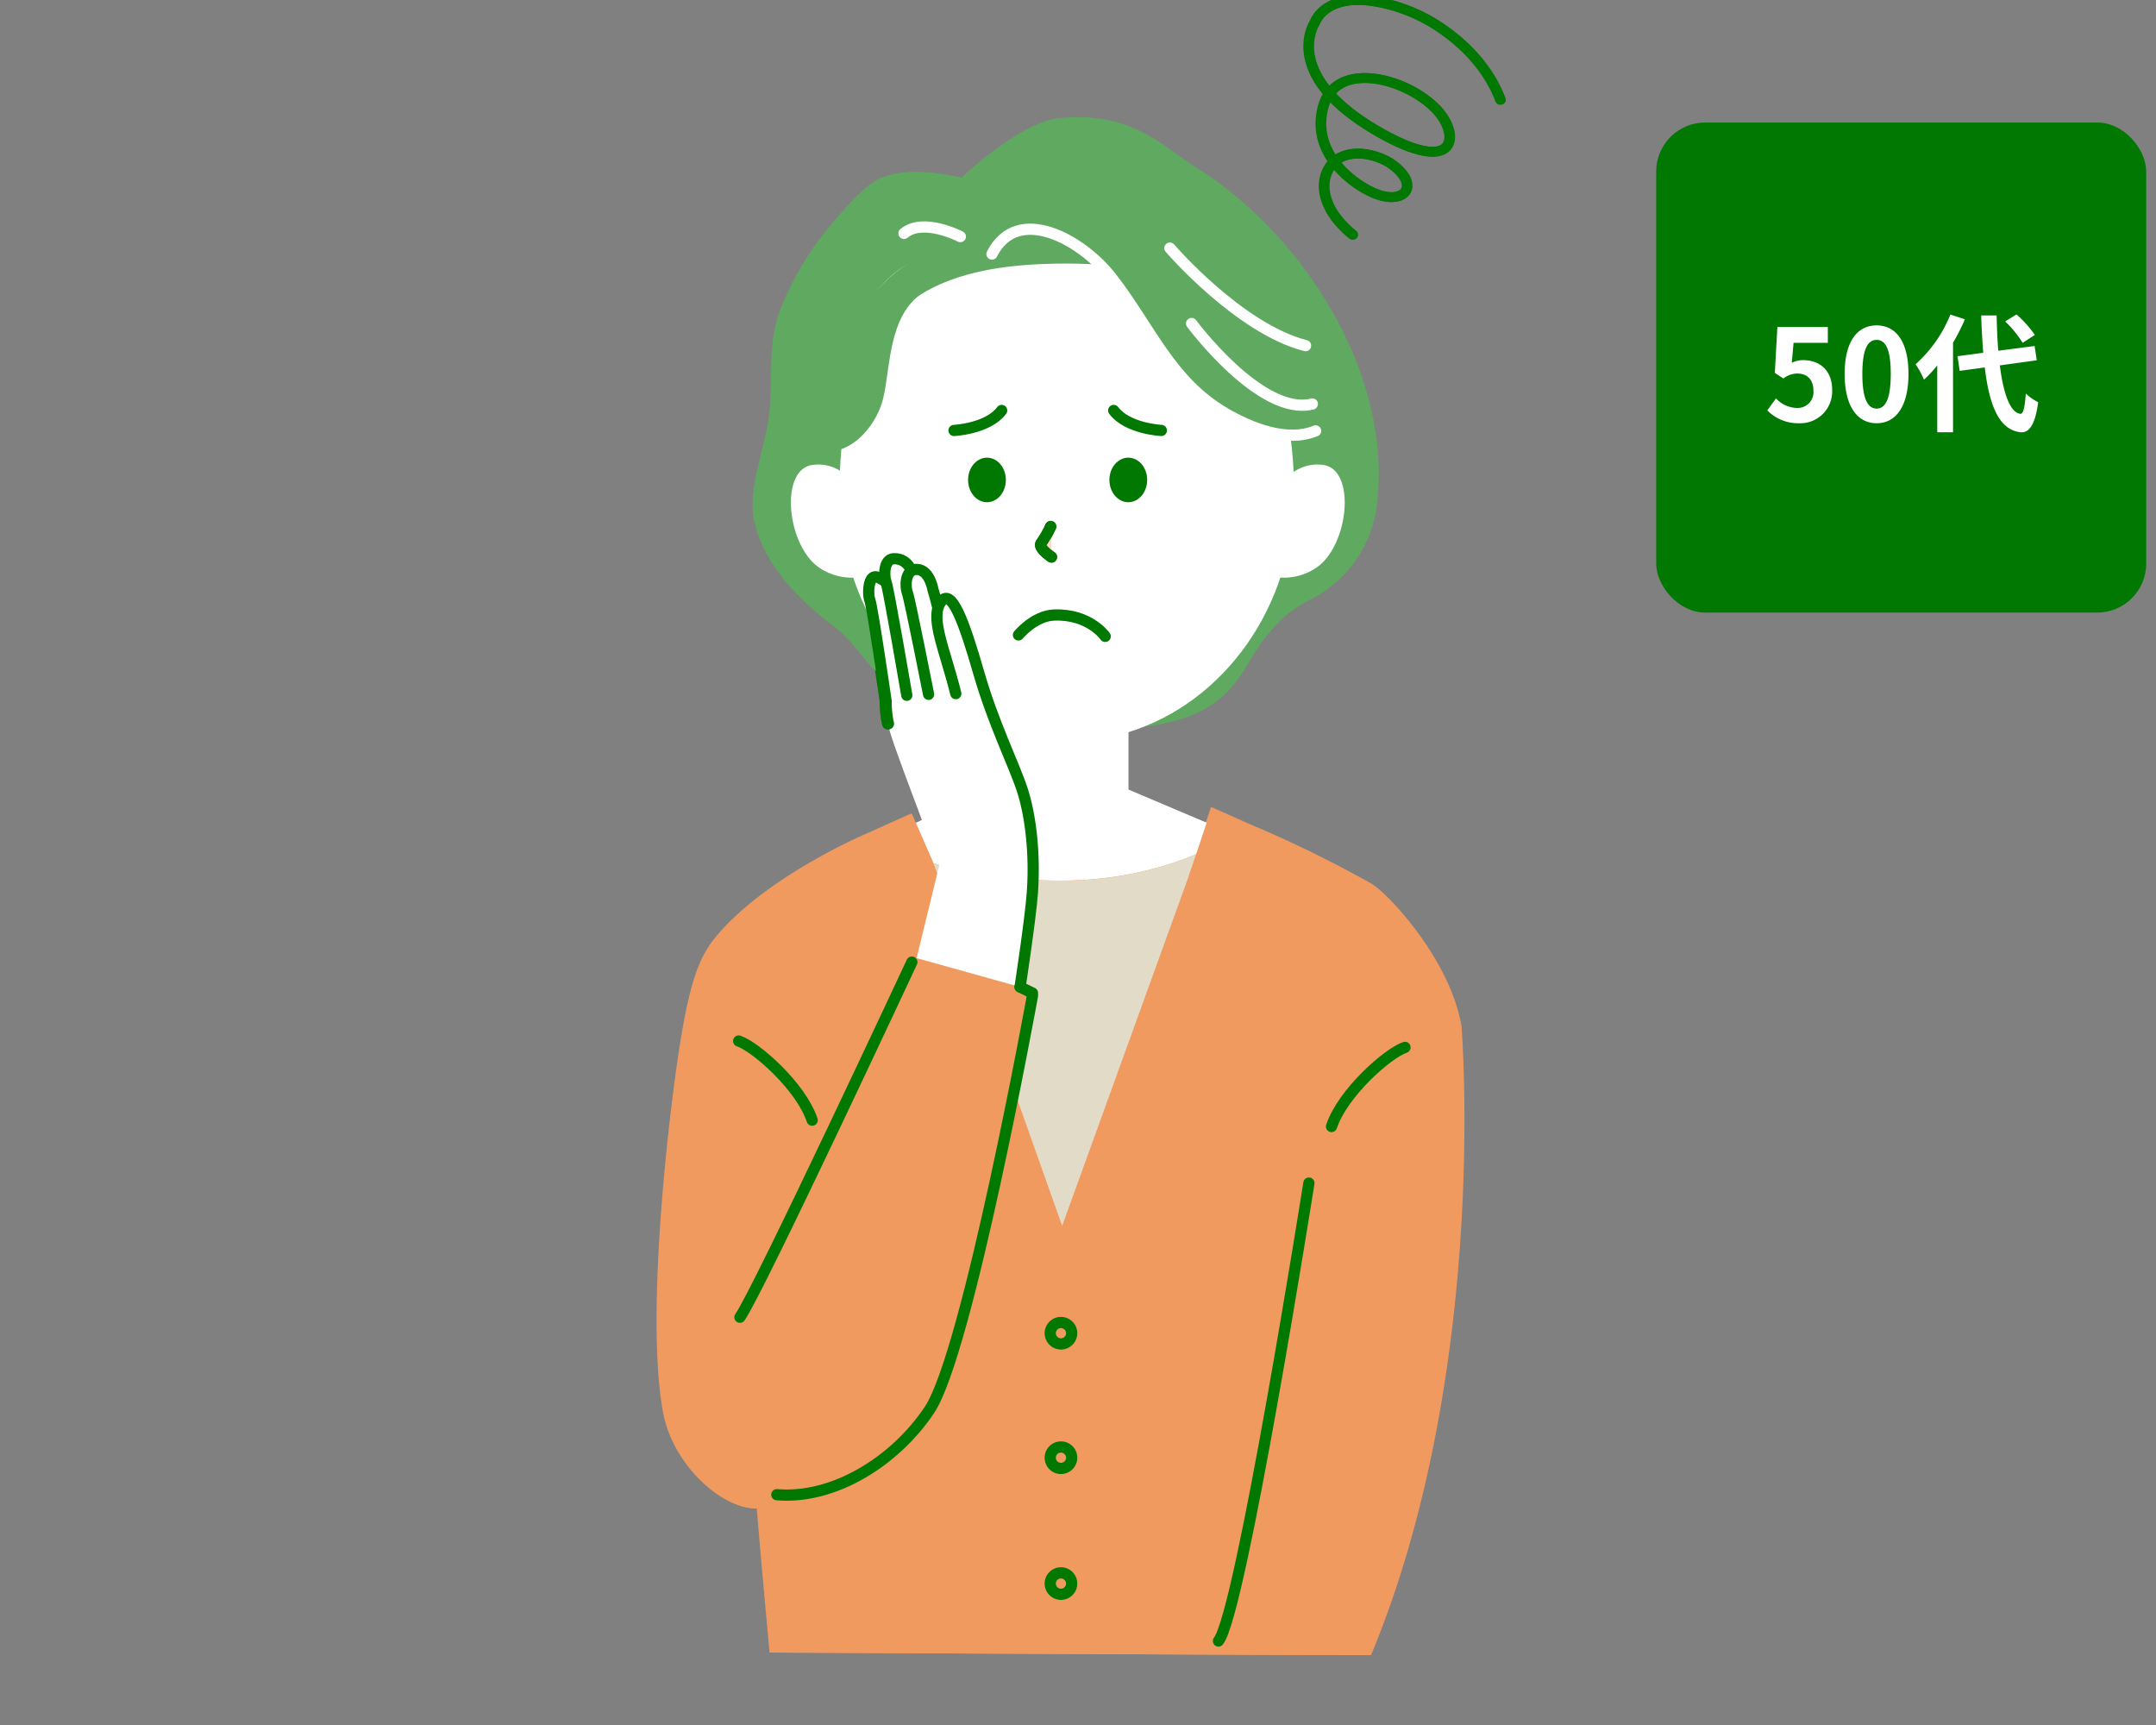 <svg xmlns="http://www.w3.org/2000/svg" xmlns:xlink="http://www.w3.org/1999/xlink" width="440" height="352" viewBox="0 0 440 352">
  <rect x="0" y="0" width="440" height="352" fill="#808080" stroke="none"/>
  <defs>
    <clipPath id="clip-path">
      <rect id="長方形_1165" data-name="長方形 1165" width="440" height="352" transform="translate(720 8468)" fill="#fff" stroke="#707070" stroke-width="1" opacity="0.36"/>
    </clipPath>
    <clipPath id="clip-path-2">
      <rect id="長方形_1163" data-name="長方形 1163" width="199.77" height="337.75" transform="translate(869 8475)" fill="#fff" stroke="#707070" stroke-width="1" opacity="0.47"/>
    </clipPath>
  </defs>
  <g id="マスクグループ_126" data-name="マスクグループ 126" transform="translate(-720 -8468)" clip-path="url(#clip-path)">
    <g id="グループ_3857" data-name="グループ 3857" transform="translate(196.051 7285.882)">
      <path id="パス_2338" data-name="パス 2338" d="M679.827,1438.033s-11.813,8.594-14.476,14.186" fill="none" stroke="#007801" stroke-linecap="round" stroke-linejoin="round" stroke-width="2.288"/>
      <g id="グループ_3868" data-name="グループ 3868">
        <g id="グループ_3857-2" data-name="グループ 3857">
          <path id="パス_2339" data-name="パス 2339" d="M729.477,1280.057c0,2.511-1.726,4.548-3.854,4.548s-3.854-2.037-3.854-4.548,1.726-4.548,3.854-4.548S729.477,1277.545,729.477,1280.057Z" fill="#231815" fill-rule="evenodd"/>
          <path id="パス_2340" data-name="パス 2340" d="M758.317,1280.057c0,2.511-1.725,4.548-3.853,4.548s-3.854-2.037-3.854-4.548,1.725-4.548,3.854-4.548S758.317,1277.545,758.317,1280.057Z" fill="#231815" fill-rule="evenodd"/>
        </g>
        <path id="パス_2341" data-name="パス 2341" d="M780.572,1314.141c.452-.672.929-1.329,1.451-1.962,3.1-3.757,5.051-5.613,9.341-7.787a24.994,24.994,0,0,0,13.193-17.8c4.144-26.624-13.98-56.142-36.869-70.437-6.816-4.257-12.785-11.3-27.566-9.905-8.108.766-20,12.188-20,12.188s-11.943-3.2-17.939.846c-3.285,2.217-7.134,6.873-9.614,9.9a60.643,60.643,0,0,0-9.489,16.362c-2.412,6.416-1.456,13.657-2.085,20.439-.68,7.329-4.838,16.028-2.96,23.211,2.259,8.633,9.065,15.4,16.019,20.673,5.267,3.994,7.715,10.062,14.041,13.849,10.918,6.534,24.32,8.812,37.08,7.684,11.206-.99,23.1-.481,30.577-9.816C777.612,1319.257,778.917,1316.6,780.572,1314.141Z" fill="#5faa60" fill-rule="evenodd"/>
        <g id="グループ_3860" data-name="グループ 3860">
          <g id="グループ_3858" data-name="グループ 3858">
            <path id="パス_2342" data-name="パス 2342" d="M699.93,1283.021s-3.858-7.024-10.437-6.012-5.181,16.01,1.185,20.744a11.813,11.813,0,0,0,11.9,1.148Z" fill="#fff" fill-rule="evenodd"/>
          </g>
          <g id="グループ_3859" data-name="グループ 3859">
            <path id="パス_2343" data-name="パス 2343" d="M783.457,1283.021s3.858-7.024,10.437-6.012,5.181,16.01-1.186,20.744a11.811,11.811,0,0,1-11.9,1.148Z" fill="#fff" fill-rule="evenodd"/>
          </g>
        </g>
        <path id="パス_2344" data-name="パス 2344" d="M754.076,1343.246v-11.729c19.492-6.019,33.786-25.646,33.786-48.948,0-37.2-20.764-46.667-46.378-46.667s-46.378,6.837-46.378,46.667c0,22.973,13.891,42.381,32.962,48.692v10.663l-32.233,15.167s16.774,14.782,44.213,16.945c27.41,2.163,48.907-16.011,48.907-16.011Z" fill="#fff"/>
        <g id="グループ_3861" data-name="グループ 3861">
          <path id="パス_2345" data-name="パス 2345" d="M738.189,1289.579a21.566,21.566,0,0,1-1.913,3.348c-.8.956,2.072,2.87,2.072,2.87" fill="#f9d8c6" stroke="#007801" stroke-linecap="round" stroke-linejoin="round" stroke-width="2.288" fill-rule="evenodd"/>
        </g>
        <path id="パス_2346" data-name="パス 2346" d="M724.738,1312.848c-.923-3.533.29-8.283.29-8.283l6.922-6.922" fill="none" fill-rule="evenodd"/>
        <path id="パス_2347" data-name="パス 2347" d="M757.421,1312.848c.922-3.533-.29-8.283-.29-8.283l-6.922-6.922" fill="none" fill-rule="evenodd"/>
        <path id="パス_2348" data-name="パス 2348" d="M744.064,1233.028s5.237,2.2,11.692,14.426c8.578,16.253,23.926,24.359,31.152,23.7s5.441-13.165,5.441-13.165-12.81-24.635-22.336-27.592S744.064,1233.028,744.064,1233.028Z" fill="#5faa60"/>
        <path id="パス_2349" data-name="パス 2349" d="M726.215,1233.957c5.217-10.283,18.351-2.946,24.372,4.791,7.981,10.256,11.946,21.164,23.271,27.737,5.241,3.042,12.541,5.96,18.406,3.562" fill="none" stroke="#fff" stroke-linecap="round" stroke-linejoin="round" stroke-width="2.288"/>
        <path id="パス_2350" data-name="パス 2350" d="M766.954,1248.136s14.125,19.052,24.636,16.424" fill="none" stroke="#fff" stroke-linecap="round" stroke-linejoin="round" stroke-width="2.288"/>
        <path id="パス_2351" data-name="パス 2351" d="M720.086,1236.313s-8.211-4.6-17.08,6.569" fill="none" stroke="#fff" stroke-linecap="round" stroke-linejoin="round" stroke-width="2.288"/>
        <path id="パス_2352" data-name="パス 2352" d="M719.758,1230.4s-7.555-3.941-11.5-.656" fill="none" stroke="#fff" stroke-linecap="round" stroke-linejoin="round" stroke-width="2.288"/>
        <g id="グループ_3862" data-name="グループ 3862">
          <path id="パス_2353" data-name="パス 2353" d="M720.481,1275.58a9.41,9.41,0,1,0,9.383,0" fill="#fff"/>
        </g>
        <g id="グループ_3863" data-name="グループ 3863">
          <path id="パス_2354" data-name="パス 2354" d="M749.466,1275.58a9.41,9.41,0,1,0,9.383,0" fill="#fff"/>
        </g>
        <path id="パス_2355" data-name="パス 2355" d="M734.383,1281.916a14.159,14.159,0,0,1,4.717-.712,12.578,12.578,0,0,1,5.381,1" fill="none"/>
        <line id="線_440" data-name="線 440" y1="2.91" x2="25.662" transform="translate(763.137 1275.986)" fill="none"/>
        <path id="パス_2356" data-name="パス 2356" d="M762.522,1232.751s14.132,16.439,27.687,19.9" fill="none" stroke="#fff" stroke-linecap="round" stroke-linejoin="round" stroke-width="2.288"/>
        <g id="グループ_3864" data-name="グループ 3864">
          <path id="パス_2357" data-name="パス 2357" d="M729.05,1280.057c0,2.511-1.726,4.548-3.854,4.548s-3.854-2.037-3.854-4.548,1.726-4.548,3.854-4.548S729.05,1277.545,729.05,1280.057Z" fill="#007801" fill-rule="evenodd"/>
          <path id="パス_2358" data-name="パス 2358" d="M757.891,1280.057c0,2.511-1.726,4.548-3.854,4.548s-3.854-2.037-3.854-4.548,1.726-4.548,3.854-4.548S757.891,1277.545,757.891,1280.057Z" fill="#007801" fill-rule="evenodd"/>
        </g>
        <path id="パス_2359" data-name="パス 2359" d="M731.62,1311.686s3.2-3.9,7.254-4.062c7.255-.29,10.447,4.353,10.447,4.353" fill="none" stroke="#007801" stroke-linecap="round" stroke-linejoin="round" stroke-width="2.288" fill-rule="evenodd"/>
        <g id="グループ_3865" data-name="グループ 3865">
          <path id="パス_2360" data-name="パス 2360" d="M661.974,1400.174c2.761-19.69,5.092-23.759,9.517-28.553,10.383-11.248,28.517-19.052,28.517-19.052s15.322,9.246,40.125,9.246,38.647-11.537,38.647-11.537a240.974,240.974,0,0,1,24.8,12.114c3.38,1.932,16.1,15.37,18.458,29.129,0,0,5.768,70.084-18.458,128.343-17.35,0-122.575-.532-122.575-.532s-2.233-24.1-2.6-29.419c-6.922.245-17.162-8.708-19.163-19.7C655.947,1452.069,659.71,1416.316,661.974,1400.174Z" fill="#f19a5f" fill-rule="evenodd"/>
          <path id="パス_2361" data-name="パス 2361" d="M760.781,1269.955s-6.93-.328-9.724-4.08" fill="#f9d8c6" stroke="#007801" stroke-linecap="round" stroke-linejoin="round" stroke-width="2.288"/>
          <path id="パス_2362" data-name="パス 2362" d="M718.468,1269.959s6.93-.328,9.724-4.08" fill="#f9d8c6" stroke="#007801" stroke-linecap="round" stroke-linejoin="round" stroke-width="2.288"/>
          <path id="パス_2363" data-name="パス 2363" d="M738.209,1289.554a21.6,21.6,0,0,1-1.914,3.348c-.8.956,2.073,2.87,2.073,2.87" fill="#f9d8c6" stroke="#007801" stroke-linecap="round" stroke-linejoin="round" stroke-width="2.288" fill-rule="evenodd"/>
        </g>
        <path id="パス_2364" data-name="パス 2364" d="M722.917,1237.4s-9.3,1.575-13.643,7.079-4,14.724-5.448,19.649-6.663,11.877-14.2,9.849c0,0,3.477-15.064,7.243-23.755s12.457-16.223,18.251-16.513S722.917,1237.4,722.917,1237.4Z" fill="#5faa60"/>
        <line id="線_441" data-name="線 441" x1="22.169" y1="2.198" transform="translate(694.783 1276.699)" fill="none"/>
        <path id="パス_2365" data-name="パス 2365" d="M674.52,1394.549c3.461,1.154,12.69,9.23,15,16.151" fill="none" stroke="#007801" stroke-linecap="round" stroke-linejoin="round" stroke-width="2.288" fill-rule="evenodd"/>
        <path id="パス_2366" data-name="パス 2366" d="M810.506,1395.847c-3.461,1.154-12.69,9.23-15,16.151" fill="none" stroke="#007801" stroke-linecap="round" stroke-linejoin="round" stroke-width="2.288" fill-rule="evenodd"/>
        <path id="パス_2367" data-name="パス 2367" d="M790.894,1423.535s-13.844,87.677-18.459,93.445" fill="none" stroke="#007801" stroke-linecap="round" stroke-linejoin="round" stroke-width="2.288" fill-rule="evenodd"/>
        <path id="パス_2368" data-name="パス 2368" d="M742.481,1454.174a2.186,2.186,0,1,1-2.185-2.186A2.185,2.185,0,0,1,742.481,1454.174Z" fill="none" stroke="#007801" stroke-linecap="round" stroke-linejoin="round" stroke-width="2.288" fill-rule="evenodd"/>
        <path id="パス_2369" data-name="パス 2369" d="M742.481,1479.581a2.186,2.186,0,1,1-2.185-2.186A2.185,2.185,0,0,1,742.481,1479.581Z" fill="none" stroke="#007801" stroke-linecap="round" stroke-linejoin="round" stroke-width="2.288" fill-rule="evenodd"/>
        <path id="パス_2370" data-name="パス 2370" d="M742.481,1505.26a2.186,2.186,0,1,1-2.185-2.185A2.185,2.185,0,0,1,742.481,1505.26Z" fill="none" stroke="#007801" stroke-linecap="round" stroke-linejoin="round" stroke-width="2.288" fill-rule="evenodd"/>
        <g id="グループ_3866" data-name="グループ 3866">
          <path id="パス_2371" data-name="パス 2371" d="M768.01,1356.372a71.011,71.011,0,0,1-27.836,5.443,94.019,94.019,0,0,1-25.886-3.558l26.251,74.012Z" fill="#e2dbc8"/>
        </g>
        <path id="パス_2372" data-name="パス 2372" d="M710.365,1379.572l5.088-20.851s-2.781-7.5-3.273-9-5.236-13.756-6.54-18.06-2.39-19.278-2.39-19.278l9.217-3.69,8.245,9.688s9.567,32.763,9.544,33.316a55.374,55.374,0,0,1,2.7,9.287c.5,3.586-1.214,24.024-1.214,24.024" fill="#fff" fill-rule="evenodd"/>
        <path id="パス_2373" data-name="パス 2373" d="M707.459,1303.4s-2.843-2.886-4.666-3.515-1.989,3.428-1.489,4.743,3.31,20.558,3.31,20.558a20.731,20.731,0,0,0,.474,4.622" fill="#fff" stroke="#007801" stroke-linecap="round" stroke-linejoin="round" stroke-width="2.288" fill-rule="evenodd"/>
        <path id="パス_2374" data-name="パス 2374" d="M710.365,1300.2s-.75-4.292-4.274-4.064c-1.923.123-1.99,3.433-1.49,4.748S708.833,1324,708.833,1324" fill="#fff" stroke="#007801" stroke-linecap="round" stroke-linejoin="round" stroke-width="2.288" fill-rule="evenodd"/>
        <path id="パス_2375" data-name="パス 2375" d="M713.278,1323.806s-3.826-19.4-4.326-20.711-.418-4.47,1.49-4.749c2.973-.431,3.717,4.042,3.717,4.042s.655,2.061,1.436,5.609,1.659,9.128,1.659,9.128" fill="#fff" stroke="#007801" stroke-linecap="round" stroke-linejoin="round" stroke-width="2.288" fill-rule="evenodd"/>
        <path id="パス_2376" data-name="パス 2376" d="M766.393,1360.841c.522-1.443,4.679-13.992,4.679-13.992l7.708,3.429,1.763,7.074Z" fill="#f19a5f"/>
        <path id="パス_2377" data-name="パス 2377" d="M674.487,1452.633c3.825-5.464,36.311-75.014,36.311-75.014l23.39,6.524s-13.211,75.677-21.024,87.4c-6.922,10.382-19.444,18.312-31.149,17.3" fill="#f19a5f"/>
        <path id="パス_2378" data-name="パス 2378" d="M734.479,1385.323s-13.211,72.782-21.024,84.5c-6.922,10.382-19.444,18.312-31.148,17.3" fill="none" stroke="#007801" stroke-linecap="round" stroke-linejoin="round" stroke-width="2.288"/>
        <path id="パス_2379" data-name="パス 2379" d="M709.863,1378.448s-31.26,67.006-35.084,72.47" fill="none" stroke="#007801" stroke-linecap="round" stroke-linejoin="round" stroke-width="2.288"/>
        <path id="パス_2380" data-name="パス 2380" d="M700.008,1352.569l9.856-4.43,4.425,10.118-14.281,1.955Z" fill="#f19a5f"/>
        <path id="パス_2381" data-name="パス 2381" d="M718.833,1323.662c-2.219-8.965-5.3-15.3-3.117-18.622s4.8,3.958,7.78,14.308,7.134,18.6,8.867,23.826,2.675,13.16,2.093,21.165c-.4,5.468-2.506,19.18-2.506,19.18" fill="#fff" stroke="#007801" stroke-linecap="round" stroke-linejoin="round" stroke-width="2.288" fill-rule="evenodd"/>
        <line id="線_442" data-name="線 442" x1="2.529" y1="1.237" transform="translate(731.95 1383.519)" fill="none" stroke="#007801" stroke-linecap="round" stroke-linejoin="round" stroke-width="2.288"/>
        <g id="グループ_3867" data-name="グループ 3867">
          <path id="パス_2382" data-name="パス 2382" d="M830.072,1202.474c-1.69-4.47-5.346-10.277-13.159-15.308a34.081,34.081,0,0,0-12.74-4.8c-6.291-.967-10.6.944-12.087,4.554,0,0-7.083,10.925,13.959,22.569,15.176,8.4,15.839.13,11.01-5-6.119-6.5-20.55-10.225-23.155-.576-2.473,9.16,5.471,15.476,10.312,17.58,6.087,2.646,9.633-1.341,3.969-5.658-2.832-2.159-8.4-3.541-11.658-1.01s-4.189,8.973,3.406,15.188" fill="none" stroke="#007801" stroke-linecap="round" stroke-linejoin="round" stroke-width="2.007"/>
        </g>
      </g>
    </g>
    <g id="グループ_4881" data-name="グループ 4881">
      <rect id="長方形_524" data-name="長方形 524" width="100" height="100" rx="10" transform="translate(1058 8493)" fill="#007801"/>
      <path id="パス_2830" data-name="パス 2830" d="M7.176.364A6.5,6.5,0,0,0,13.91-6.4c0-4.186-2.7-6.11-5.928-6.11a5.053,5.053,0,0,0-2.314.546l.364-4.082h6.994v-3.224H2.73l-.52,9.36L3.952-8.762A4.6,4.6,0,0,1,6.838-9.776c1.95,0,3.25,1.248,3.25,3.484A3.231,3.231,0,0,1,6.682-2.756a5.981,5.981,0,0,1-4.238-1.95L.676-2.262A8.769,8.769,0,0,0,7.176.364Zm15.808,0c3.926,0,6.5-3.432,6.5-10.062S26.91-19.6,22.984-19.6s-6.526,3.25-6.526,9.906C16.458-3.068,19.058.364,22.984.364Zm0-2.99c-1.664,0-2.912-1.664-2.912-7.072,0-5.382,1.248-6.942,2.912-6.942S25.87-15.08,25.87-9.7C25.87-4.29,24.648-2.626,22.984-2.626ZM55.276-17.654a23.484,23.484,0,0,0-3.744-4.186l-2.314,1.43a22.121,22.121,0,0,1,3.562,4.368Zm-17.238-4.16a27.176,27.176,0,0,1-7.1,10.14,19.858,19.858,0,0,1,1.716,3.146,24.5,24.5,0,0,0,2.7-2.912V2.21h3.224V-16.068A41.308,41.308,0,0,0,41-20.852ZM55.666-12.48l-.442-2.912-7.41.962c-.182-2.21-.286-4.654-.338-7.2H44.33c.078,2.73.234,5.278.416,7.618l-5.252.7.442,2.99,5.122-.7c.936,7.93,2.99,12.818,7.384,13.234,1.456.078,2.86-1.118,3.51-6.136A10.638,10.638,0,0,1,53.43-5.694c-.208,2.886-.52,4.186-1.118,4.134-2.08-.26-3.458-4.108-4.186-9.88Z" transform="translate(1080 8554)" fill="#fff"/>
      <g id="マスクグループ_124" data-name="マスクグループ 124" transform="translate(-28.823 -7.004)" clip-path="url(#clip-path-2)">
        <g id="グループ_4875" data-name="グループ 4875" transform="translate(225.051 7292.883)">
          <path id="パス_2784" data-name="パス 2784" d="M679.827,1438.033s-11.813,8.594-14.476,14.186" fill="none" stroke="#007801" stroke-linecap="round" stroke-linejoin="round" stroke-width="2.288"/>
          <g id="グループ_4874" data-name="グループ 4874">
            <g id="グループ_4863" data-name="グループ 4863">
              <path id="パス_2785" data-name="パス 2785" d="M729.477,1280.057c0,2.511-1.726,4.548-3.854,4.548s-3.854-2.037-3.854-4.548,1.726-4.548,3.854-4.548S729.477,1277.545,729.477,1280.057Z" fill="#231815" fill-rule="evenodd"/>
              <path id="パス_2786" data-name="パス 2786" d="M758.317,1280.057c0,2.511-1.725,4.548-3.853,4.548s-3.854-2.037-3.854-4.548,1.725-4.548,3.854-4.548S758.317,1277.545,758.317,1280.057Z" fill="#231815" fill-rule="evenodd"/>
            </g>
            <path id="パス_2787" data-name="パス 2787" d="M780.572,1314.141c.452-.672.929-1.329,1.451-1.962,3.1-3.757,5.051-5.613,9.341-7.787a24.994,24.994,0,0,0,13.193-17.8c4.144-26.624-13.98-56.142-36.869-70.437-6.816-4.257-12.785-11.3-27.566-9.905-8.108.766-20,12.188-20,12.188s-11.943-3.2-17.939.846c-3.285,2.217-7.134,6.873-9.614,9.9a60.643,60.643,0,0,0-9.489,16.362c-2.412,6.416-1.456,13.657-2.085,20.439-.68,7.329-4.838,16.028-2.96,23.211,2.259,8.633,9.065,15.4,16.019,20.673,5.267,3.994,7.715,10.062,14.041,13.849,10.918,6.534,24.32,8.812,37.08,7.684,11.206-.99,23.1-.481,30.577-9.816C777.612,1319.257,778.917,1316.6,780.572,1314.141Z" fill="#5faa60" fill-rule="evenodd"/>
            <g id="グループ_4866" data-name="グループ 4866">
              <g id="グループ_4864" data-name="グループ 4864">
                <path id="パス_2788" data-name="パス 2788" d="M699.93,1283.021s-3.858-7.024-10.437-6.012-5.181,16.01,1.185,20.744a11.813,11.813,0,0,0,11.9,1.148Z" fill="#fff" fill-rule="evenodd"/>
              </g>
              <g id="グループ_4865" data-name="グループ 4865">
                <path id="パス_2789" data-name="パス 2789" d="M783.457,1283.021s3.858-7.024,10.437-6.012,5.181,16.01-1.186,20.744a11.811,11.811,0,0,1-11.9,1.148Z" fill="#fff" fill-rule="evenodd"/>
              </g>
            </g>
            <path id="パス_2790" data-name="パス 2790" d="M754.076,1343.246v-11.729c19.492-6.019,33.786-25.646,33.786-48.948,0-37.2-20.764-46.667-46.378-46.667s-46.378,6.837-46.378,46.667c0,22.973,13.891,42.381,32.962,48.692v10.663l-32.233,15.167s16.774,14.782,44.213,16.945c27.41,2.163,48.907-16.011,48.907-16.011Z" fill="#fff"/>
            <g id="グループ_4867" data-name="グループ 4867">
              <path id="パス_2791" data-name="パス 2791" d="M738.189,1289.579a21.566,21.566,0,0,1-1.913,3.348c-.8.956,2.072,2.87,2.072,2.87" fill="#f9d8c6" stroke="#007801" stroke-linecap="round" stroke-linejoin="round" stroke-width="2.288" fill-rule="evenodd"/>
            </g>
            <path id="パス_2792" data-name="パス 2792" d="M724.738,1312.848c-.923-3.533.29-8.283.29-8.283l6.922-6.922" fill="none" fill-rule="evenodd"/>
            <path id="パス_2793" data-name="パス 2793" d="M757.421,1312.848c.922-3.533-.29-8.283-.29-8.283l-6.922-6.922" fill="none" fill-rule="evenodd"/>
            <path id="パス_2794" data-name="パス 2794" d="M744.064,1233.028s5.237,2.2,11.692,14.426c8.578,16.253,23.926,24.359,31.152,23.7s5.441-13.165,5.441-13.165-12.81-24.635-22.336-27.592S744.064,1233.028,744.064,1233.028Z" fill="#5faa60"/>
            <path id="パス_2795" data-name="パス 2795" d="M726.215,1233.957c5.217-10.283,18.351-2.946,24.372,4.791,7.981,10.256,11.946,21.164,23.271,27.737,5.241,3.042,12.541,5.96,18.406,3.562" fill="none" stroke="#fff" stroke-linecap="round" stroke-linejoin="round" stroke-width="2.288"/>
            <path id="パス_2796" data-name="パス 2796" d="M766.954,1248.136s14.125,19.052,24.636,16.424" fill="none" stroke="#fff" stroke-linecap="round" stroke-linejoin="round" stroke-width="2.288"/>
            <path id="パス_2797" data-name="パス 2797" d="M720.086,1236.313s-8.211-4.6-17.08,6.569" fill="none" stroke="#fff" stroke-linecap="round" stroke-linejoin="round" stroke-width="2.288"/>
            <path id="パス_2798" data-name="パス 2798" d="M719.758,1230.4s-7.555-3.941-11.5-.656" fill="none" stroke="#fff" stroke-linecap="round" stroke-linejoin="round" stroke-width="2.288"/>
            <g id="グループ_4868" data-name="グループ 4868">
              <path id="パス_2799" data-name="パス 2799" d="M720.481,1275.58a9.41,9.41,0,1,0,9.383,0" fill="#fff"/>
            </g>
            <g id="グループ_4869" data-name="グループ 4869">
              <path id="パス_2800" data-name="パス 2800" d="M749.466,1275.58a9.41,9.41,0,1,0,9.383,0" fill="#fff"/>
            </g>
            <path id="パス_2801" data-name="パス 2801" d="M734.383,1281.916a14.159,14.159,0,0,1,4.717-.712,12.578,12.578,0,0,1,5.381,1" fill="none"/>
            <line id="線_780" data-name="線 780" y1="2.91" x2="25.662" transform="translate(763.137 1275.986)" fill="none"/>
            <path id="パス_2802" data-name="パス 2802" d="M762.522,1232.751s14.132,16.439,27.687,19.9" fill="none" stroke="#fff" stroke-linecap="round" stroke-linejoin="round" stroke-width="2.288"/>
            <g id="グループ_4870" data-name="グループ 4870">
              <path id="パス_2803" data-name="パス 2803" d="M729.05,1280.057c0,2.511-1.726,4.548-3.854,4.548s-3.854-2.037-3.854-4.548,1.726-4.548,3.854-4.548S729.05,1277.545,729.05,1280.057Z" fill="#007801" fill-rule="evenodd"/>
              <path id="パス_2804" data-name="パス 2804" d="M757.891,1280.057c0,2.511-1.726,4.548-3.854,4.548s-3.854-2.037-3.854-4.548,1.726-4.548,3.854-4.548S757.891,1277.545,757.891,1280.057Z" fill="#007801" fill-rule="evenodd"/>
            </g>
            <path id="パス_2805" data-name="パス 2805" d="M731.62,1311.686s3.2-3.9,7.254-4.062c7.255-.29,10.447,4.353,10.447,4.353" fill="none" stroke="#007801" stroke-linecap="round" stroke-linejoin="round" stroke-width="2.288" fill-rule="evenodd"/>
            <g id="グループ_4871" data-name="グループ 4871">
              <path id="パス_2806" data-name="パス 2806" d="M661.974,1400.174c2.761-19.69,5.092-23.759,9.517-28.553,10.383-11.248,28.517-19.052,28.517-19.052s15.322,9.246,40.125,9.246,38.647-11.537,38.647-11.537a240.974,240.974,0,0,1,24.8,12.114c3.38,1.932,16.1,15.37,18.458,29.129,0,0,5.768,70.084-18.458,128.343-17.35,0-122.575-.532-122.575-.532s-2.233-24.1-2.6-29.419c-6.922.245-17.162-8.708-19.163-19.7C655.947,1452.069,659.71,1416.316,661.974,1400.174Z" fill="#f19a5f" fill-rule="evenodd"/>
              <path id="パス_2807" data-name="パス 2807" d="M760.781,1269.955s-6.93-.328-9.724-4.08" fill="#f9d8c6" stroke="#007801" stroke-linecap="round" stroke-linejoin="round" stroke-width="2.288"/>
              <path id="パス_2808" data-name="パス 2808" d="M718.468,1269.959s6.93-.328,9.724-4.08" fill="#f9d8c6" stroke="#007801" stroke-linecap="round" stroke-linejoin="round" stroke-width="2.288"/>
              <path id="パス_2809" data-name="パス 2809" d="M738.209,1289.554a21.6,21.6,0,0,1-1.914,3.348c-.8.956,2.073,2.87,2.073,2.87" fill="#f9d8c6" stroke="#007801" stroke-linecap="round" stroke-linejoin="round" stroke-width="2.288" fill-rule="evenodd"/>
            </g>
            <path id="パス_2810" data-name="パス 2810" d="M722.917,1237.4s-9.3,1.575-13.643,7.079-4,14.724-5.448,19.649-6.663,11.877-14.2,9.849c0,0,3.477-15.064,7.243-23.755s12.457-16.223,18.251-16.513S722.917,1237.4,722.917,1237.4Z" fill="#5faa60"/>
            <line id="線_781" data-name="線 781" x1="22.169" y1="2.198" transform="translate(694.783 1276.699)" fill="none"/>
            <path id="パス_2811" data-name="パス 2811" d="M674.52,1394.549c3.461,1.154,12.69,9.23,15,16.151" fill="none" stroke="#007801" stroke-linecap="round" stroke-linejoin="round" stroke-width="2.288" fill-rule="evenodd"/>
            <path id="パス_2812" data-name="パス 2812" d="M810.506,1395.847c-3.461,1.154-12.69,9.23-15,16.151" fill="none" stroke="#007801" stroke-linecap="round" stroke-linejoin="round" stroke-width="2.288" fill-rule="evenodd"/>
            <path id="パス_2813" data-name="パス 2813" d="M790.894,1423.535s-13.844,87.677-18.459,93.445" fill="none" stroke="#007801" stroke-linecap="round" stroke-linejoin="round" stroke-width="2.288" fill-rule="evenodd"/>
            <path id="パス_2814" data-name="パス 2814" d="M742.481,1454.174a2.186,2.186,0,1,1-2.185-2.186A2.185,2.185,0,0,1,742.481,1454.174Z" fill="none" stroke="#007801" stroke-linecap="round" stroke-linejoin="round" stroke-width="2.288" fill-rule="evenodd"/>
            <path id="パス_2815" data-name="パス 2815" d="M742.481,1479.581a2.186,2.186,0,1,1-2.185-2.186A2.185,2.185,0,0,1,742.481,1479.581Z" fill="none" stroke="#007801" stroke-linecap="round" stroke-linejoin="round" stroke-width="2.288" fill-rule="evenodd"/>
            <path id="パス_2816" data-name="パス 2816" d="M742.481,1505.26a2.186,2.186,0,1,1-2.185-2.185A2.185,2.185,0,0,1,742.481,1505.26Z" fill="none" stroke="#007801" stroke-linecap="round" stroke-linejoin="round" stroke-width="2.288" fill-rule="evenodd"/>
            <g id="グループ_4872" data-name="グループ 4872">
              <path id="パス_2817" data-name="パス 2817" d="M768.01,1356.372a71.011,71.011,0,0,1-27.836,5.443,94.019,94.019,0,0,1-25.886-3.558l26.251,74.012Z" fill="#e2dbc8"/>
            </g>
            <path id="パス_2818" data-name="パス 2818" d="M710.365,1379.572l5.088-20.851s-2.781-7.5-3.273-9-5.236-13.756-6.54-18.06-2.39-19.278-2.39-19.278l9.217-3.69,8.245,9.688s9.567,32.763,9.544,33.316a55.374,55.374,0,0,1,2.7,9.287c.5,3.586-1.214,24.024-1.214,24.024" fill="#fff" fill-rule="evenodd"/>
            <path id="パス_2819" data-name="パス 2819" d="M707.459,1303.4s-2.843-2.886-4.666-3.515-1.989,3.428-1.489,4.743,3.31,20.558,3.31,20.558a20.731,20.731,0,0,0,.474,4.622" fill="#fff" stroke="#007801" stroke-linecap="round" stroke-linejoin="round" stroke-width="2.288" fill-rule="evenodd"/>
            <path id="パス_2820" data-name="パス 2820" d="M710.365,1300.2s-.75-4.292-4.274-4.064c-1.923.123-1.99,3.433-1.49,4.748S708.833,1324,708.833,1324" fill="#fff" stroke="#007801" stroke-linecap="round" stroke-linejoin="round" stroke-width="2.288" fill-rule="evenodd"/>
            <path id="パス_2821" data-name="パス 2821" d="M713.278,1323.806s-3.826-19.4-4.326-20.711-.418-4.47,1.49-4.749c2.973-.431,3.717,4.042,3.717,4.042s.655,2.061,1.436,5.609,1.659,9.128,1.659,9.128" fill="#fff" stroke="#007801" stroke-linecap="round" stroke-linejoin="round" stroke-width="2.288" fill-rule="evenodd"/>
            <path id="パス_2822" data-name="パス 2822" d="M766.393,1360.841c.522-1.443,4.679-13.992,4.679-13.992l7.708,3.429,1.763,7.074Z" fill="#f19a5f"/>
            <path id="パス_2823" data-name="パス 2823" d="M674.487,1452.633c3.825-5.464,36.311-75.014,36.311-75.014l23.39,6.524s-13.211,75.677-21.024,87.4c-6.922,10.382-19.444,18.312-31.149,17.3" fill="#f19a5f"/>
            <path id="パス_2824" data-name="パス 2824" d="M734.479,1385.323s-13.211,72.782-21.024,84.5c-6.922,10.382-19.444,18.312-31.148,17.3" fill="none" stroke="#007801" stroke-linecap="round" stroke-linejoin="round" stroke-width="2.288"/>
            <path id="パス_2825" data-name="パス 2825" d="M709.863,1378.448s-31.26,67.006-35.084,72.47" fill="none" stroke="#007801" stroke-linecap="round" stroke-linejoin="round" stroke-width="2.288"/>
            <path id="パス_2826" data-name="パス 2826" d="M700.008,1352.569l9.856-4.43,4.425,10.118-14.281,1.955Z" fill="#f19a5f"/>
            <path id="パス_2827" data-name="パス 2827" d="M718.833,1323.662c-2.219-8.965-5.3-15.3-3.117-18.622s4.8,3.958,7.78,14.308,7.134,18.6,8.867,23.826,2.675,13.16,2.093,21.165c-.4,5.468-2.506,19.18-2.506,19.18" fill="#fff" stroke="#007801" stroke-linecap="round" stroke-linejoin="round" stroke-width="2.288" fill-rule="evenodd"/>
            <line id="線_782" data-name="線 782" x1="2.529" y1="1.237" transform="translate(731.95 1383.519)" fill="none" stroke="#007801" stroke-linecap="round" stroke-linejoin="round" stroke-width="2.288"/>
            <g id="グループ_4873" data-name="グループ 4873">
              <path id="パス_2828" data-name="パス 2828" d="M830.072,1202.474c-1.69-4.47-5.346-10.277-13.159-15.308a34.081,34.081,0,0,0-12.74-4.8c-6.291-.967-10.6.944-12.087,4.554,0,0-7.083,10.925,13.959,22.569,15.176,8.4,15.839.13,11.01-5-6.119-6.5-20.55-10.225-23.155-.576-2.473,9.16,5.471,15.476,10.312,17.58,6.087,2.646,9.633-1.341,3.969-5.658-2.832-2.159-8.4-3.541-11.658-1.01s-4.189,8.973,3.406,15.188" fill="none" stroke="#007801" stroke-linecap="round" stroke-linejoin="round" stroke-width="2.007"/>
            </g>
          </g>
        </g>
      </g>
    </g>
  </g>
</svg>
